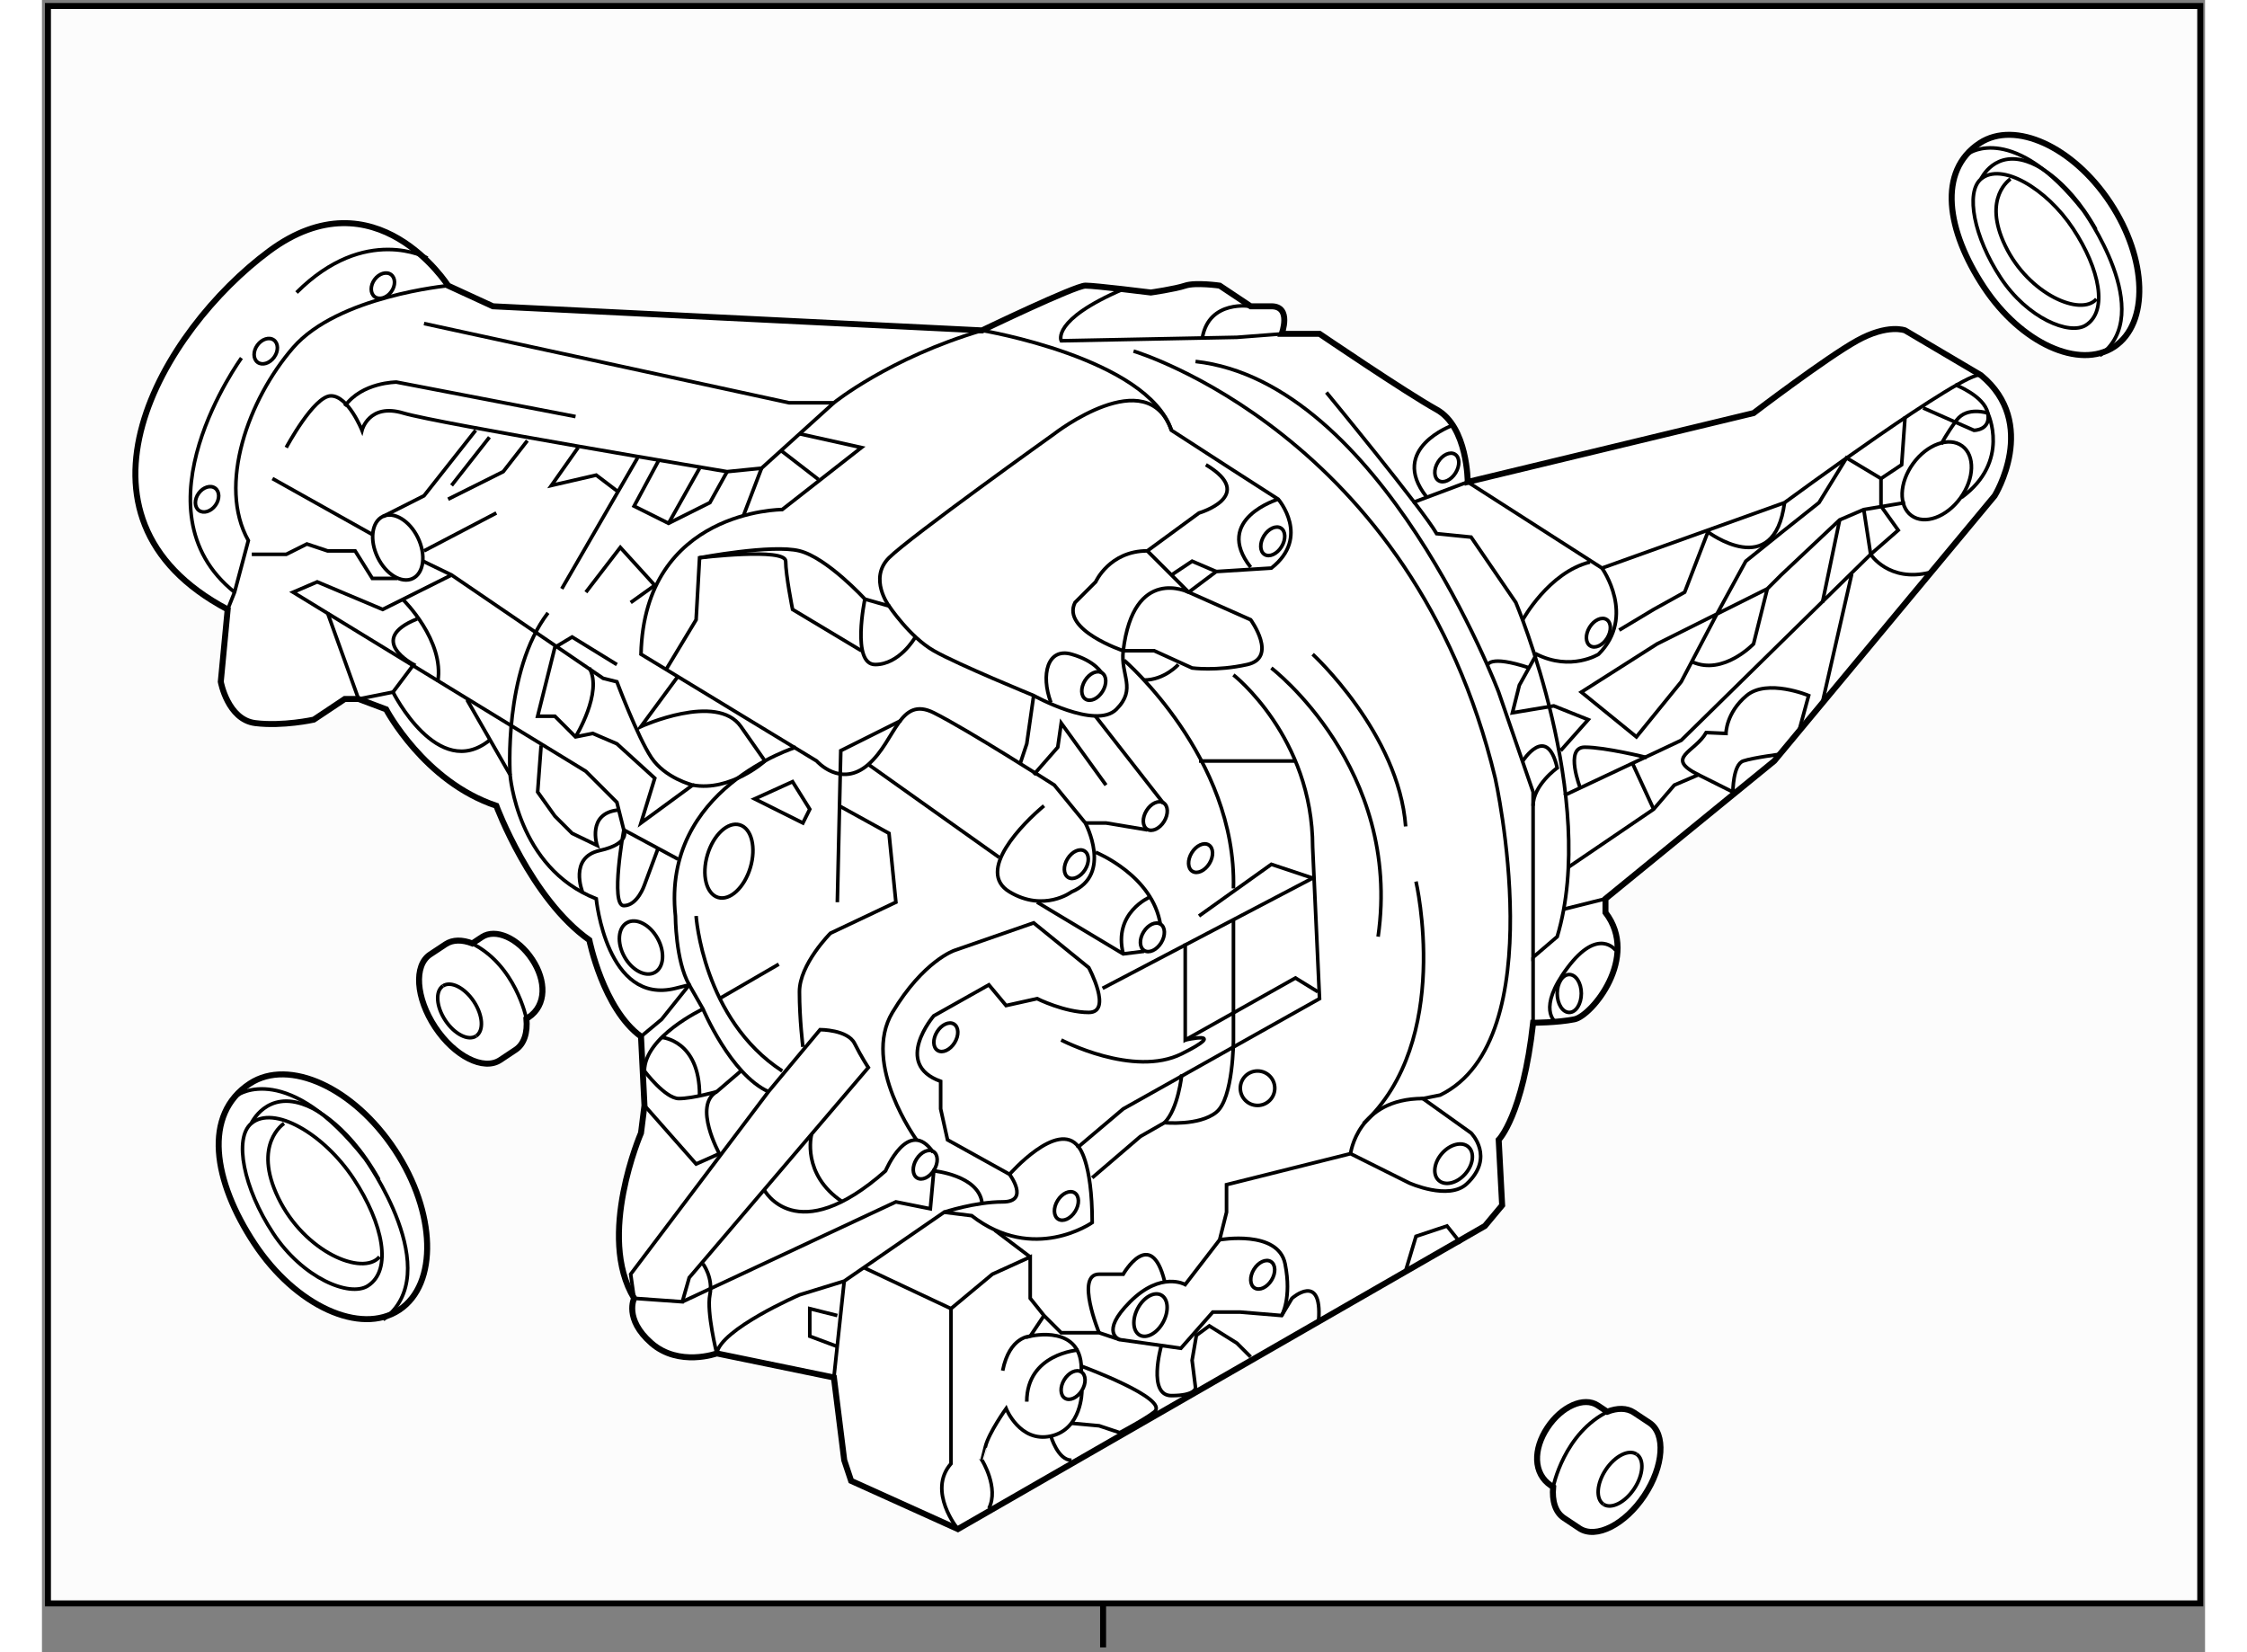 <?xml version="1.0" encoding="utf-8"?>
<!-- Generator: Adobe Illustrator 15.1.0, SVG Export Plug-In . SVG Version: 6.00 Build 0)  -->
<!DOCTYPE svg PUBLIC "-//W3C//DTD SVG 1.1//EN" "http://www.w3.org/Graphics/SVG/1.1/DTD/svg11.dtd">
<svg version="1.1" xmlns="http://www.w3.org/2000/svg" xmlns:xlink="http://www.w3.org/1999/xlink" x="0px" y="0px" width="244.8px"
	 height="180px" viewBox="9.903 11.728 180.549 137.907" enable-background="new 0 0 244.8 180" xml:space="preserve">
	
<rect x="9.903" y="11.728" width="180.549" height="137.907" fill="#808080" stroke="none"/>
	
<g><rect x="10.403" y="12.228" fill="#FCFCFC" stroke="#000000" stroke-width="0.5" width="179.649" height="133.333"></rect><line fill="none" stroke="#000000" stroke-width="0.5" x1="98.474" y1="149.235" x2="98.474" y2="145.562"></line></g><g><path fill="#FFFFFF" stroke="#000000" stroke-width="0.5" d="M43.804,35.571c0,0-6.038-9.487-14.95-2.875
			c-8.913,6.613-18.113,22.138-3.45,29.9l-0.575,6.037c0,0,0.575,3.163,2.875,3.45c2.3,0.288,4.888-0.288,4.888-0.288l2.587-1.725
			h1.15l2.3,0.863c0,0,3.163,6.038,9.2,8.05c0,0,2.875,7.763,7.763,11.212c0,0,1.15,5.75,4.313,8.05l0.288,5.75l-0.288,2.301
			c0,0-3.737,8.625-0.575,13.8c0,0-0.862,1.725,1.438,3.737c2.3,2.013,5.463,0.862,5.463,0.862l9.775,2.013l0.862,6.9l0.575,1.725
			l8.913,4.025l43.988-25.301l1.438-1.725l-0.288-5.463c0,0,2.013-2.012,2.875-9.774c0,0,2.013,0,3.45-0.288
			c1.438-0.287,5.463-5.175,2.588-8.912v-1.15l14.087-11.5l18.4-22.138c0,0,3.737-6.038-1.15-10.063l-6.325-3.737
			c0,0-1.438-0.575-4.024,0.862c-2.588,1.438-8.625,6.038-8.625,6.038l-23.862,5.75c0,0,0-4.6-2.588-6.038s-9.775-6.325-9.775-6.325
			h-3.162c0,0,0.862-2.3-0.862-2.3c-1.725,0-1.725,0-1.725,0l-2.588-1.725c0,0-2.012-0.287-2.875,0
			c-0.862,0.288-2.875,0.575-2.875,0.575s-4.6-0.575-5.462-0.575c-0.862,0-8.625,3.738-8.625,3.738l-40.825-2.013L43.804,35.571z"></path><path fill="none" stroke="#000000" stroke-width="0.3" d="M43.804,35.571c0,0-9.2,0.863-12.938,5.175
			c-3.737,4.313-6.325,11.5-3.737,16.1l-1.15,4.313l-0.575,1.438"></path><path fill="none" stroke="#000000" stroke-width="0.3" d="M41.792,38.734l30.475,6.613h3.738c0,0,4.6-3.738,12.362-6.038
			c0,0,13.8,2.3,15.813,8.337l2.872,1.858l2.016,1.305l4.025,2.587c0,0,2.73,3.163-0.575,5.75l-4.6,0.288l-2.3,1.725l5.175,2.3
			c0,0,2.3,3.163-0.288,3.737c-2.587,0.575-4.6,0.288-4.6,0.288l-3.163-1.438h-2.587c0,0-5.175-1.725-4.025-4.025l1.725-1.725
			c0,0,1.15-2.587,4.313-2.587l4.313-3.163c0,0,4.887-1.438,0.575-4.025"></path><path fill="none" stroke="#000000" stroke-width="0.3" d="M42.079,33.271c0,0-5.175-2.875-10.925,2.875"></path><path fill="none" stroke="#000000" stroke-width="0.3" d="M26.554,41.609c0,0-9.2,12.65-0.575,19.55"></path><polyline fill="none" stroke="#000000" stroke-width="0.3" points="62.995,83.44 58.466,80.997 57.891,78.696 55.304,76.109 
			30.866,61.159 32.879,60.296 38.341,62.597 44.091,59.722 		"></polyline><ellipse transform="matrix(0.9 -0.435 0.435 0.9 -21.048 22.987)" fill="none" stroke="#000000" stroke-width="0.3" cx="39.635" cy="57.422" rx="1.869" ry="2.875"></ellipse><polyline fill="none" stroke="#000000" stroke-width="0.3" points="46.104,47.646 41.792,53.109 38.383,54.833 		"></polyline><path fill="none" stroke="#000000" stroke-width="0.3" d="M30.292,49.084c0,0,2.3-4.313,3.737-4.313s2.587,2.875,2.587,2.875
			s0.575-2.3,3.45-1.438s27.025,4.888,27.025,4.888l2.875-0.288l6.038-5.462"></path><line fill="none" stroke="#000000" stroke-width="0.3" x1="29.141" y1="51.671" x2="37.479" y2="56.343"></line><polyline fill="none" stroke="#000000" stroke-width="0.3" points="43.804,53.396 48.404,51.097 50.417,48.509 		"></polyline><polyline fill="none" stroke="#000000" stroke-width="0.3" points="54.657,49.084 52.429,52.247 56.167,51.384 57.963,52.75 		"></polyline><line fill="none" stroke="#000000" stroke-width="0.3" x1="59.616" y1="49.946" x2="53.292" y2="60.872"></line><polyline fill="none" stroke="#000000" stroke-width="0.3" points="61.341,50.234 59.329,53.972 62.204,55.409 65.654,53.684 
			67.091,51.097 		"></polyline><line fill="none" stroke="#000000" stroke-width="0.3" x1="68.457" y1="54.762" x2="69.966" y2="50.809"></line><path fill="none" stroke="#000000" stroke-width="0.3" d="M73.129,47.934l5.175,1.15l-6.612,5.175c0,0-11.5,0-11.788,12.075
			l14.663,8.913c0,0,2.012,2.3,4.313,0.288c2.3-2.013,2.587-5.75,5.462-4.313s10.063,6.037,10.063,6.037l2.587,3.163
			c0,0,2.3,4.313-1.15,5.75c0,0-2.3,1.725-5.175,0s1.15-5.75,2.875-7.188"></path><path fill="none" stroke="#000000" stroke-width="0.3" d="M41.719,58.571l2.372,1.15l12.65,8.625l1.15,0.287
			c0,0,1.725,4.6,2.875,6.325c1.15,1.725,3.45,2.3,3.45,2.3l-4.313,3.163l1.15-3.737l-3.163-2.875l-2.012-0.863l-1.438,0.288
			l-1.725-1.725h-1.438l1.438-5.75l1.438-0.862l3.737,2.3"></path><path fill="none" stroke="#000000" stroke-width="0.3" d="M45.385,70.144l3.594,6.253c0,0,0.575,7.763,7.188,10.35
			c0,0,0.862,8.913,6.612,7.475l1.15-0.288l1.15,2.013c0,0,2.3,5.463,5.463,6.9l-11.5,15.237l0.287,2.013l4.025,0.287l0.575-2.013
			l14.95-17.537c0,0-0.575-0.862-1.15-2.013c-0.575-1.149-2.875-1.149-2.875-1.149l-4.313,5.175"></path><path fill="none" stroke="#000000" stroke-width="0.3" d="M33.741,62.884l2.587,7.188l2.875-0.575c0,0,3.738,7.475,8.05,4.025"></path><path fill="none" stroke="#000000" stroke-width="0.3" d="M54.441,73.234c0,0,2.3-3.737,1.15-5.75"></path><path fill="none" stroke="#000000" stroke-width="0.3" d="M171.741,43.046c-1.149-0.575-16.388,10.638-16.388,10.638
			l-15.237,5.462l-11.212-7.188l-4.601,1.725"></path><path fill="none" stroke="#000000" stroke-width="0.3" d="M80.604,62.309c0,0-1.725-2.3,0-4.025
			c1.725-1.725,13.8-10.35,13.8-10.35s7.763-6.038,9.775-0.288"></path><path fill="none" stroke="#000000" stroke-width="0.3" d="M101.016,41.034c0,0,23.288,6.9,30.188,35.65
			c0,0,4.888,21.85-4.601,26.45l-1.438,0.288l4.025,2.875c0,0,2.013,2.012-0.359,4.24c-1.511,1.42-4.815-0.072-4.815-0.072
			l-4.888-2.443l-10.35,2.588v2.3l-0.575,2.3l-2.875,3.737c0,0-2.012-1.149-4.6,1.438c-2.588,2.588-0.863,3.163-0.863,3.163"></path><path fill="none" stroke="#000000" stroke-width="0.3" d="M113.092,53.396c0,0-5.463,1.653-2.3,5.678"></path><ellipse transform="matrix(-0.851 -0.526 0.526 -0.851 178.532 164.641)" fill="none" stroke="#000000" stroke-width="0.3" cx="112.646" cy="56.968" rx="0.862" ry="1.294"></ellipse><path fill="none" stroke="#000000" stroke-width="0.3" d="M127.625,47.237c0,0-5.334,1.918-2.171,5.943"></path><ellipse transform="matrix(-0.851 -0.526 0.526 -0.851 208.667 160.88)" fill="none" stroke="#000000" stroke-width="0.3" cx="127.179" cy="50.809" rx="0.862" ry="1.294"></ellipse><ellipse transform="matrix(-0.851 -0.526 0.526 -0.851 133.993 205.897)" fill="none" stroke="#000000" stroke-width="0.3" cx="96.234" cy="83.921" rx="0.862" ry="1.294"></ellipse><ellipse transform="matrix(-0.851 -0.526 0.526 -0.851 148.329 201.93)" fill="none" stroke="#000000" stroke-width="0.3" cx="102.847" cy="79.896" rx="0.862" ry="1.294"></ellipse><ellipse transform="matrix(-0.851 -0.526 0.526 -0.851 142.531 220.541)" fill="none" stroke="#000000" stroke-width="0.3" cx="102.583" cy="90.031" rx="0.862" ry="1.294"></ellipse><ellipse transform="matrix(-0.851 -0.526 0.526 -0.851 117.442 258.266)" fill="none" stroke="#000000" stroke-width="0.3" cx="95.396" cy="112.456" rx="0.862" ry="1.293"></ellipse><ellipse transform="matrix(-0.851 -0.526 0.526 -0.851 110.625 286.239)" fill="none" stroke="#000000" stroke-width="0.3" cx="95.97" cy="127.406" rx="0.862" ry="1.293"></ellipse><ellipse transform="matrix(-0.851 -0.526 0.526 -0.851 144.749 277.522)" fill="none" stroke="#000000" stroke-width="0.3" cx="111.783" cy="118.206" rx="0.862" ry="1.293"></ellipse><ellipse transform="matrix(-0.851 -0.526 0.526 -0.851 106.224 226.904)" fill="none" stroke="#000000" stroke-width="0.3" cx="85.333" cy="98.368" rx="0.862" ry="1.294"></ellipse><ellipse transform="matrix(-0.851 -0.526 0.526 -0.851 97.44 245.685)" fill="none" stroke="#000000" stroke-width="0.3" cx="83.608" cy="109.006" rx="0.862" ry="1.293"></ellipse><ellipse transform="matrix(-0.851 -0.526 0.526 -0.851 153.456 210.419)" fill="none" stroke="#000000" stroke-width="0.3" cx="106.608" cy="83.418" rx="0.862" ry="1.294"></ellipse><ellipse transform="matrix(-0.851 -0.526 0.526 -0.851 144.517 179.13)" fill="none" stroke="#000000" stroke-width="0.3" cx="97.695" cy="69.043" rx="0.862" ry="1.293"></ellipse><ellipse transform="matrix(-0.851 -0.526 0.526 -0.851 224.826 193.069)" fill="none" stroke="#000000" stroke-width="0.3" cx="139.829" cy="64.609" rx="0.862" ry="1.294"></ellipse><path fill="none" stroke="#000000" stroke-width="0.3" d="M117.116,44.484c0,0,8.05,9.775,9.2,11.788l2.875,0.288l3.737,5.462
			c0,0,6.9,16.388,3.45,27.888l-2.013,1.725v-13.8l-2.875-8.337c0,0-9.774-25.875-25.3-27.6"></path><path fill="none" stroke="#000000" stroke-width="0.3" d="M112.517,67.484c0,0,10.925,8.337,8.912,22.425"></path><line fill="none" stroke="#000000" stroke-width="0.3" x1="115.967" y1="85.021" x2="98.429" y2="94.222"></line><line fill="none" stroke="#000000" stroke-width="0.3" x1="47.829" y1="54.546" x2="41.792" y2="57.709"></line><path fill="none" stroke="#000000" stroke-width="0.3" d="M48.979,76.396c0,0-0.575-8.625,3.162-13.513"></path><path fill="none" stroke="#000000" stroke-width="0.3" d="M40.066,61.806c0,0,3.45,3.378,2.875,6.828"></path><polyline fill="none" stroke="#000000" stroke-width="0.3" points="91.529,75.534 92.104,73.809 92.679,69.784 		"></polyline><path fill="none" stroke="#000000" stroke-width="0.3" d="M98.376,67.942c0,0-0.522-1.033-2.535-1.608s-2.587,1.725-1.725,4.025"></path><path fill="none" stroke="#000000" stroke-width="0.3" d="M102.167,57.709l3.45,3.45c0,0-4.6-2.3-5.462,4.887
			c-0.247,2.059,1.15,3.163-0.575,4.888c-1.725,1.725-6.9-1.15-6.9-1.15s-6.325-2.588-8.337-3.738s-3.737-3.737-3.737-3.737
			l-2.013-0.575c0,0-3.163-3.45-5.462-4.025c-2.3-0.575-8.337,0.575-8.337,0.575"></path><line fill="none" stroke="#000000" stroke-width="0.3" x1="114.529" y1="75.247" x2="106.479" y2="75.247"></line><path fill="none" stroke="#000000" stroke-width="0.3" d="M100.226,66.837c0,0,9.416,8.122,9.128,19.047"></path><ellipse transform="matrix(-0.958 -0.286 0.286 -0.958 107.748 182.91)" fill="none" stroke="#000000" stroke-width="0.3" cx="67.235" cy="83.584" rx="1.869" ry="3.162"></ellipse><polyline fill="none" stroke="#000000" stroke-width="0.3" points="76.292,87.034 76.579,74.384 81.61,71.868 		"></polyline><path fill="none" stroke="#000000" stroke-width="0.3" d="M78.591,61.734c0,0-1.15,5.462,0.862,5.462
			c2.013,0,3.307-2.228,3.307-2.228"></path><line fill="none" stroke="#000000" stroke-width="0.3" x1="76.866" y1="118.659" x2="76.004" y2="126.709"></line><path fill="none" stroke="#000000" stroke-width="0.3" d="M86.354,139.359c0,0-2.588-3.163-0.575-5.463v-12.938l3.45-2.875
			l3.162-1.438v3.45l1.15,1.438l1.438,1.438h3.162l1.725,0.575l5.103,0.719l2.66-3.02h2.3l3.45,0.288l0.862-1.438
			c0,0,2.516-2.229,2.229,1.797"></path><path fill="none" stroke="#000000" stroke-width="0.3" d="M60.191,103.996l4.313,4.888l1.94-0.862c0,0-2.228-4.025-0.215-5.175
			l2.012-1.726"></path><path fill="none" stroke="#000000" stroke-width="0.3" d="M82.904,106.871c0,0-4.6-6.324-2.013-10.637
			c2.588-4.313,5.175-5.176,5.175-5.176l6.612-2.3l4.6,3.737c0,0,2.013,3.738,0,3.738s-4.313-1.15-4.313-1.15l-2.587,0.575
			l-1.438-1.726l-4.6,2.588c0,0-3.45,4.025,0.575,5.463v2.3l0.575,2.587l5.175,2.875c0,0,1.725,2.301-0.575,2.301
			s-4.888,0.862-4.888,0.862"></path><polyline fill="none" stroke="#000000" stroke-width="0.3" points="115.967,85.021 112.517,83.872 106.479,88.184 		"></polyline><polyline fill="none" stroke="#000000" stroke-width="0.3" points="116.397,94.509 114.529,93.359 105.329,98.534 105.329,90.484 
					"></polyline><path fill="none" stroke="#000000" stroke-width="0.3" d="M109.354,88.472v10.063c0,0,0,4.888-1.438,6.037
			c-1.438,1.15-4.313,0.862-4.313,0.862l-2.013,1.15l-4.025,3.45"></path><line fill="none" stroke="#000000" stroke-width="0.3" x1="97.782" y1="71.437" x2="103.527" y2="78.795"></line><path fill="none" stroke="#000000" stroke-width="0.3" d="M76.435,78.984l4.169,2.3l0.575,5.75l-5.462,2.587
			c0,0-2.587,2.587-2.587,4.887s0.288,4.601,0.288,4.601"></path><line fill="none" stroke="#000000" stroke-width="0.3" x1="44.091" y1="52.247" x2="47.254" y2="48.222"></line><path fill="none" stroke="#000000" stroke-width="0.3" d="M51.566,73.953l-0.288,3.881l1.438,2.013l1.438,1.438l2.084,1.006
			c0,0-0.863-2.659,1.725-2.947"></path><path fill="none" stroke="#000000" stroke-width="0.3" d="M63.354,120.384l17.825-8.337l2.875,0.574l0.288-3.162
			c0,0,3.737,0.359,4.025,2.659"></path><path fill="none" stroke="#000000" stroke-width="0.3" d="M119.129,108.021c0,0,0.575-4.6,6.037-4.6"></path><path fill="none" stroke="#000000" stroke-width="0.3" d="M124.592,85.309c0,0,3.09,13.296-4.385,20.197"></path><path fill="none" stroke="#000000" stroke-width="0.3" d="M141.267,91.059c0,0-1.438-2.012-4.025,1.438
			c-2.587,3.45-1.006,4.528-1.006,4.528"></path><polyline fill="none" stroke="#000000" stroke-width="0.3" points="136.954,78.122 146.729,73.521 162.541,57.997 164.842,55.984 
			163.404,53.972 163.404,51.671 160.529,49.946 158.229,53.684 155.066,56.2 152.119,58.571 149.604,63.171 146.729,68.634 
			142.991,73.234 138.392,69.497 144.717,65.472 153.916,60.872 155.066,59.722 159.954,55.122 161.967,54.259 165.416,53.684 		"></polyline><ellipse transform="matrix(-0.809 -0.588 0.588 -0.809 273.625 192.645)" fill="none" stroke="#000000" stroke-width="0.3" cx="168.147" cy="51.815" rx="2.443" ry="3.594"></ellipse><path fill="none" stroke="#000000" stroke-width="0.3" d="M137.241,84.159l7.188-4.888l1.726-2.013l2.012-0.862l2.875,1.438
			c0,0,0-2.3,0.863-2.587c0.862-0.288,3.162-0.575,3.162-0.575"></path><line fill="none" stroke="#000000" stroke-width="0.3" x1="134.366" y1="91.634" x2="134.366" y2="97.097"></line><ellipse transform="matrix(0.659 -0.752 0.752 0.659 -38.34 133.173)" fill="none" stroke="#000000" stroke-width="0.3" cx="127.753" cy="108.885" rx="1.869" ry="1.294"></ellipse><polyline fill="none" stroke="#000000" stroke-width="0.3" points="92.966,87.034 100.154,91.347 101.902,91.131 		"></polyline><polygon fill="none" stroke="#000000" stroke-width="0.3" points="69.391,78.409 73.417,80.421 73.991,79.271 72.554,76.972 		"></polygon><polyline fill="none" stroke="#000000" stroke-width="0.3" points="104.179,59.722 105.904,58.571 107.917,59.434 		"></polyline><path fill="none" stroke="#000000" stroke-width="0.3" d="M94.979,98.534c0,0,6.037,3.162,10.063,1.149
			c4.025-2.012,0.287-1.149,0.287-1.149"></path><path fill="none" stroke="#000000" stroke-width="0.3" d="M93.542,121.534l-1.15,1.725c0,0,4.495-1.096,4.26,3.046"></path><path fill="none" stroke="#000000" stroke-width="0.3" d="M103.316,124.121c0,0-1.15,4.098,0.862,4.098
			c2.013,0,2.013-0.647,2.013-0.647l-0.288-2.3l0.359-2.084l1.078-0.791l2.3,1.438l1.15,1.15"></path><polyline fill="none" stroke="#000000" stroke-width="0.3" points="76.292,121.534 73.991,120.959 73.991,123.259 76.292,124.121 
					"></polyline><line fill="none" stroke="#000000" stroke-width="0.3" x1="78.448" y1="117.509" x2="85.779" y2="120.959"></line><path fill="none" stroke="#000000" stroke-width="0.3" d="M59.904,98.246l1.725-1.438l2.3-2.875c-1.15-2.012-1.15-5.75-1.15-5.75
			c-1.15-10.638,10.063-14.087,10.063-14.087"></path><path fill="none" stroke="#000000" stroke-width="0.3" d="M136.666,74.384l2.301-2.587l-2.875-1.15l-3.45,0.575l0.575-2.3
			l1.438-2.587c2.875,1.438,5.175,0,5.175,0c3.162-3.163,0.287-7.188,0.287-7.188"></path><path fill="none" stroke="#000000" stroke-width="0.3" d="M133.504,63.459c0,0,2.156-3.953,5.606-4.815"></path><line fill="none" stroke="#000000" stroke-width="0.3" x1="160.96" y1="59.649" x2="158.517" y2="70.359"></line><line fill="none" stroke="#000000" stroke-width="0.3" x1="159.954" y1="55.122" x2="158.517" y2="62.021"></line><path fill="none" stroke="#000000" stroke-width="0.3" d="M166.926,45.778l4.24,1.869c0,0,1.438,0,1.15-1.438
			s-2.731-2.372-2.731-2.372"></path><path fill="none" stroke="#000000" stroke-width="0.3" d="M141.554,64.321l2.875-1.725l2.588-1.438l1.94-5.031
			c0,0,5.534,4.168,6.396-2.444"></path><polyline fill="none" stroke="#000000" stroke-width="0.3" points="165.416,46.497 165.129,50.521 163.404,51.671 		"></polyline><path fill="none" stroke="#000000" stroke-width="0.3" d="M161.967,54.259l0.574,3.738c0,0,1.51,2.372,4.96,1.509"></path><path fill="none" stroke="#000000" stroke-width="0.3" d="M170.123,53.253c4.132-3.019,2.193-7.044,2.193-7.044
			s-1.725-0.575-2.588,0.575c-0.862,1.15-1.293,2.012-1.293,2.012"></path><line fill="none" stroke="#000000" stroke-width="0.3" x1="136.954" y1="87.609" x2="140.404" y2="86.747"></line><path fill="none" stroke="#000000" stroke-width="0.3" d="M96.704,127.859c0,0,0,3.162-2.587,3.737s-3.737-2.3-3.737-2.3
			s-1.438,2.012-1.725,3.162s-0.288,1.15-0.288,1.15s1.438,2.3,0.575,4.024"></path><path fill="none" stroke="#000000" stroke-width="0.3" d="M90.667,109.746c0,0,4.025-4.6,5.75-2.3"></path><path fill="none" stroke="#000000" stroke-width="0.3" d="M70.182,111.04c0,0,2.659,5.031,10.134-1.581
			c0,0,1.907-4.546,3.972-1.555"></path><line fill="none" stroke="#000000" stroke-width="0.3" x1="78.879" y1="75.534" x2="89.804" y2="83.296"></line><path fill="none" stroke="#000000" stroke-width="0.3" d="M65.079,95.946c0,0-4.887,2.3-4.887,5.175c0,0,1.725,2.301,2.875,2.301
			s3.163-0.575,3.163-0.575"></path><line fill="none" stroke="#000000" stroke-width="0.3" x1="92.391" y1="116.646" x2="89.444" y2="114.418"></line><path fill="none" stroke="#000000" stroke-width="0.3" d="M113.379,39.597l-3.738,0.287l-14.662,0.288
			c0,0-0.863-1.725,5.175-4.313"></path><ellipse transform="matrix(-0.808 -0.589 0.589 -0.808 48.388 86.898)" fill="none" stroke="#000000" stroke-width="0.3" cx="38.341" cy="35.572" rx="0.862" ry="1.15"></ellipse><ellipse transform="matrix(-0.808 -0.589 0.589 -0.808 27.496 91.021)" fill="none" stroke="#000000" stroke-width="0.3" cx="28.566" cy="41.034" rx="0.862" ry="1.15"></ellipse><ellipse transform="matrix(-0.808 -0.589 0.589 -0.808 11.365 110.495)" fill="none" stroke="#000000" stroke-width="0.3" cx="23.679" cy="53.396" rx="0.862" ry="1.15"></ellipse><path fill="none" stroke="#000000" stroke-width="0.3" d="M39.204,69.497l1.725-2.3c0,0-4.025-2.084,0.288-3.809"></path><polyline fill="none" stroke="#000000" stroke-width="0.3" points="59.042,62.021 61.054,60.584 58.179,57.421 55.304,61.159 		
			"></polyline><path fill="none" stroke="#000000" stroke-width="0.3" d="M61.988,67.628l2.516-4.169l0.288-5.175c0,0,7.188-0.863,7.188,0.287
			c0,1.15,0.575,4.025,0.575,4.025l5.75,3.45"></path><path fill="none" stroke="#000000" stroke-width="0.3" d="M62.922,68.274l-3.019,4.097c0,0,6.325-2.875,8.337,0
			c2.013,2.875,2.013,2.875,2.013,2.875s-2.875,2.587-6.038,2.012"></path><ellipse transform="matrix(0.873 -0.488 0.488 0.873 -36.694 40.84)" fill="none" stroke="#000000" stroke-width="0.3" cx="59.923" cy="90.743" rx="1.581" ry="2.378"></ellipse><path fill="none" stroke="#000000" stroke-width="0.3" d="M61.629,98.318c0,0,3.163,0.216,3.163,4.815"></path><polyline fill="none" stroke="#000000" stroke-width="0.3" points="96.991,80.421 98.716,80.421 102.167,80.997 		"></polyline><path fill="none" stroke="#000000" stroke-width="0.3" d="M108.204,115.209c0,0,4.888-0.862,5.462,2.013
			c0.575,2.875-0.287,4.313-0.287,4.313"></path><polyline fill="none" stroke="#000000" stroke-width="0.3" points="128.329,115.496 127.179,114.059 124.592,114.922 
			123.729,117.797 		"></polyline><path fill="none" stroke="#000000" stroke-width="0.3" d="M92.391,123.259c0,0-1.725,0-2.3,2.875"></path><path fill="none" stroke="#000000" stroke-width="0.3" d="M110.792,37.296c0,0-3.45-0.575-4.025,2.587"></path><path fill="none" stroke="#000000" stroke-width="0.3" d="M55.016,86.171c0,0-1.15-2.875,1.438-3.45
			c2.648-0.589,2.013-1.725,2.013-1.725s-1.15,6.325,0,6.325s1.725-1.725,1.725-1.725l1.15-3.091"></path><path fill="none" stroke="#000000" stroke-width="0.3" d="M74.135,106.44c0,0-0.863,3.306,2.587,5.606"></path><path fill="none" stroke="#000000" stroke-width="0.3" d="M98.141,122.972c0,0-2.012-4.888,0-4.888c2.013,0,2.013,0,2.013,0
			s2.3-4.025,3.45,0.575"></path><path fill="none" stroke="#000000" stroke-width="0.3" d="M105.042,101.409c0,0-0.288,2.875-1.438,4.024"></path><circle fill="none" stroke="#000000" stroke-width="0.3" cx="111.366" cy="102.559" r="1.438"></circle><ellipse fill="none" stroke="#000000" stroke-width="0.3" cx="137.385" cy="94.652" rx="1.006" ry="1.582"></ellipse><ellipse transform="matrix(-0.884 -0.468 0.468 -0.884 136.124 276.883)" fill="none" stroke="#000000" stroke-width="0.3" cx="102.454" cy="121.534" rx="1.207" ry="1.898"></ellipse><path fill="none" stroke="#000000" stroke-width="0.3" d="M96.417,124.409c0,0-4.313,0.287-4.313,4.313"></path><line fill="none" stroke="#000000" stroke-width="0.3" x1="71.547" y1="49.3" x2="74.71" y2="51.743"></line><line fill="none" stroke="#000000" stroke-width="0.3" x1="64.792" y1="50.809" x2="62.204" y2="55.409"></line><polyline fill="none" stroke="#000000" stroke-width="0.3" points="27.417,57.997 30.292,57.997 32.016,57.134 33.741,57.709 
			36.042,57.709 37.479,60.009 39.563,60.009 		"></polyline><path fill="none" stroke="#000000" stroke-width="0.3" d="M96.704,125.774c0,0,7.403,2.717,6.038,3.81
			c-0.719,0.575-2.875,1.725-2.875,1.725l-1.725-0.574l-2.372-0.216"></path><path fill="none" stroke="#000000" stroke-width="0.3" d="M115.967,66.334c0,0,7.188,6.612,7.762,14.375"></path><path fill="none" stroke="#000000" stroke-width="0.3" d="M156.504,72.946l0.862-3.162c0,0-3.45-1.438-5.175,0
			s-1.725,3.162-1.725,3.162l-1.653-0.072c-0.935,1.653-3.522,2.084-0.647,3.522"></path><path fill="none" stroke="#000000" stroke-width="0.3" d="M133.504,75.247c0,0,2.013-3.163,2.875,0.575
			c0,0-2.013,1.438-2.013,3.163"></path><path fill="none" stroke="#000000" stroke-width="0.3" d="M130.557,67.269c0,0,0.072-0.935,3.522,0.215"></path><path fill="none" stroke="#000000" stroke-width="0.3" d="M138.319,77.546c0,0-1.365-3.45,0.359-3.45
			c1.726,0,5.175,0.862,5.175,0.862"></path><path fill="none" stroke="#000000" stroke-width="0.3" d="M153.916,60.872l-1.149,4.6c0,0-2.516,2.659-5.104,1.509"></path><path fill="none" stroke="#000000" stroke-width="0.3" d="M104.754,67.196c0,0-1.15,1.294-2.875,1.294"></path><path fill="none" stroke="#000000" stroke-width="0.3" d="M102.382,86.603c0,0-3.09,1.294-2.228,4.744"></path><path fill="none" stroke="#000000" stroke-width="0.3" d="M97.854,82.865c0,0,4.782,1.924,5.41,6.065"></path><polyline fill="none" stroke="#000000" stroke-width="0.3" points="92.679,76.396 94.691,74.097 94.979,72.084 98.716,77.259 		
			"></polyline><line fill="none" stroke="#000000" stroke-width="0.3" x1="66.444" y1="95.084" x2="71.404" y2="92.209"></line><path fill="none" stroke="#000000" stroke-width="0.3" d="M64.504,88.184c0,0,0.575,8.625,7.188,12.937"></path><path fill="none" stroke="#000000" stroke-width="0.3" d="M65.079,117.222c0,0,0.863,1.149,0.575,2.587s0.575,4.888,0.575,4.888
			c0.287-2.013,6.9-4.888,6.9-4.888l3.737-1.149l8.337-5.75l2.3,0.287c5.175,4.025,10.063,0.575,10.063,0.575
			c0-5.175-1.15-6.325-1.15-6.325l3.737-3.162l16.387-9.2l-0.574-12.65c0-9.2-6.613-14.375-6.613-14.375"></path><path fill="none" stroke="#000000" stroke-width="0.3" d="M94.116,131.597c0,0,0.575,2.013,1.725,2.013"></path><line fill="none" stroke="#000000" stroke-width="0.3" x1="142.704" y1="75.534" x2="144.429" y2="79.271"></line><path fill="none" stroke="#000000" stroke-width="0.3" d="M54.441,46.497l-14.95-2.875c0,0-2.875,0-4.313,2.012"></path></g>



	
<g><path fill="#FFFFFF" stroke="#000000" stroke-width="0.5" d="M42.722,97.463c1.611,2.432,4.043,3.658,5.427,2.743l1.289-0.858
			c0.718-0.473,1.009-1.438,0.902-2.588l0.171-0.111c1.523-1.014,1.488-3.068,0.308-4.844c-1.178-1.784-3.057-2.613-4.197-1.86
			l-0.798,0.53c-0.836-0.325-1.629-0.331-2.227,0.064l-1.292,0.855C40.921,92.309,41.11,95.026,42.722,97.463z"></path><path fill="none" stroke="#000000" stroke-width="0.3" d="M43.376,94.02c0.658-0.436,1.809,0.148,2.574,1.299
			c0.765,1.155,0.848,2.443,0.196,2.877"></path><path fill="none" stroke="#000000" stroke-width="0.3" d="M46.141,98.201c-0.655,0.434-1.806-0.15-2.572-1.306
			c-0.762-1.153-0.851-2.44-0.198-2.871"></path><path fill="none" stroke="#000000" stroke-width="0.3" d="M50.34,96.76c0,0-0.889-4.535-4.661-6.34"></path></g><g><path fill="#FFFFFF" stroke="#000000" stroke-width="0.5" d="M143.658,136.549c-1.611,2.432-4.043,3.66-5.428,2.744l-1.289-0.858
			c-0.717-0.474-1.009-1.437-0.902-2.589l-0.171-0.111c-1.523-1.014-1.488-3.066-0.308-4.842c1.178-1.785,3.057-2.613,4.197-1.861
			l0.798,0.531c0.837-0.326,1.629-0.332,2.227,0.064l1.292,0.855C145.459,131.396,145.27,134.113,143.658,136.549z"></path><path fill="none" stroke="#000000" stroke-width="0.3" d="M143.004,133.107c-0.658-0.438-1.81,0.147-2.574,1.297
			c-0.765,1.156-0.848,2.443-0.196,2.877"></path><path fill="none" stroke="#000000" stroke-width="0.3" d="M140.239,137.287c0.655,0.434,1.806-0.148,2.572-1.305
			c0.762-1.152,0.851-2.44,0.198-2.871"></path><path fill="none" stroke="#000000" stroke-width="0.3" d="M136.039,135.846c0,0,0.89-4.535,4.662-6.34"></path></g>



	
<g><path fill="#FFFFFF" stroke="#000000" stroke-width="0.5" d="M182.542,28.655c3.101,4.693,3.246,10.074,0.334,12.015
			c-2.916,1.936-7.792-0.292-10.89-4.986c-3.098-4.693-3.9-9.688-0.329-12.018C174.588,21.757,179.445,23.965,182.542,28.655z"></path><path fill="none" stroke="#000000" stroke-width="0.3" d="M179.438,30.814c2.236,3.388,2.925,6.876,1.068,8.055
			c-1.363,0.868-4.874-0.563-7.111-3.955c-2.237-3.392-2.958-7.133-1.646-8.243C173.428,25.25,177.195,27.424,179.438,30.814z"></path><path fill="none" stroke="#000000" stroke-width="0.3" d="M174.215,26.666c0,0-2.396,1.538-0.431,5.595
			c1.968,4.062,6.335,5.909,7.603,4.424"></path><path fill="none" stroke="#000000" stroke-width="0.3" d="M170.767,24.513c0,0,3.722-2.588,9.523,4.782
			c0,0,6.2,8.585,1.378,12.108"></path><path fill="none" stroke="#000000" stroke-width="0.3" d="M171.749,26.671c0,0,1.163-2.562,4.122-1.359
			c0,0,2.883,0.957,5.472,5.571"></path></g>



	
<g><path fill="#FFFFFF" stroke="#000000" stroke-width="0.5" d="M39.361,107.71c3.445,5.215,3.608,11.193,0.371,13.35
			c-3.239,2.151-8.657-0.324-12.099-5.54c-3.442-5.215-4.333-10.765-0.366-13.354C30.524,100.046,35.921,102.499,39.361,107.71z"></path><path fill="none" stroke="#000000" stroke-width="0.3" d="M35.912,110.109c2.484,3.765,3.25,7.64,1.188,8.949
			c-1.515,0.965-5.416-0.626-7.902-4.394c-2.486-3.769-3.287-7.926-1.829-9.159C29.235,103.928,33.421,106.343,35.912,110.109z"></path><path fill="none" stroke="#000000" stroke-width="0.3" d="M30.109,105.5c0,0-2.663,1.708-0.478,6.217
			c2.186,4.513,7.039,6.565,8.447,4.916"></path><path fill="none" stroke="#000000" stroke-width="0.3" d="M26.277,103.108c0,0,4.136-2.876,10.583,5.313
			c0,0,6.889,9.539,1.532,13.453"></path><path fill="none" stroke="#000000" stroke-width="0.3" d="M27.369,105.506c0,0,1.293-2.847,4.581-1.511c0,0,3.203,1.063,6.08,6.19
			"></path></g>


</svg>